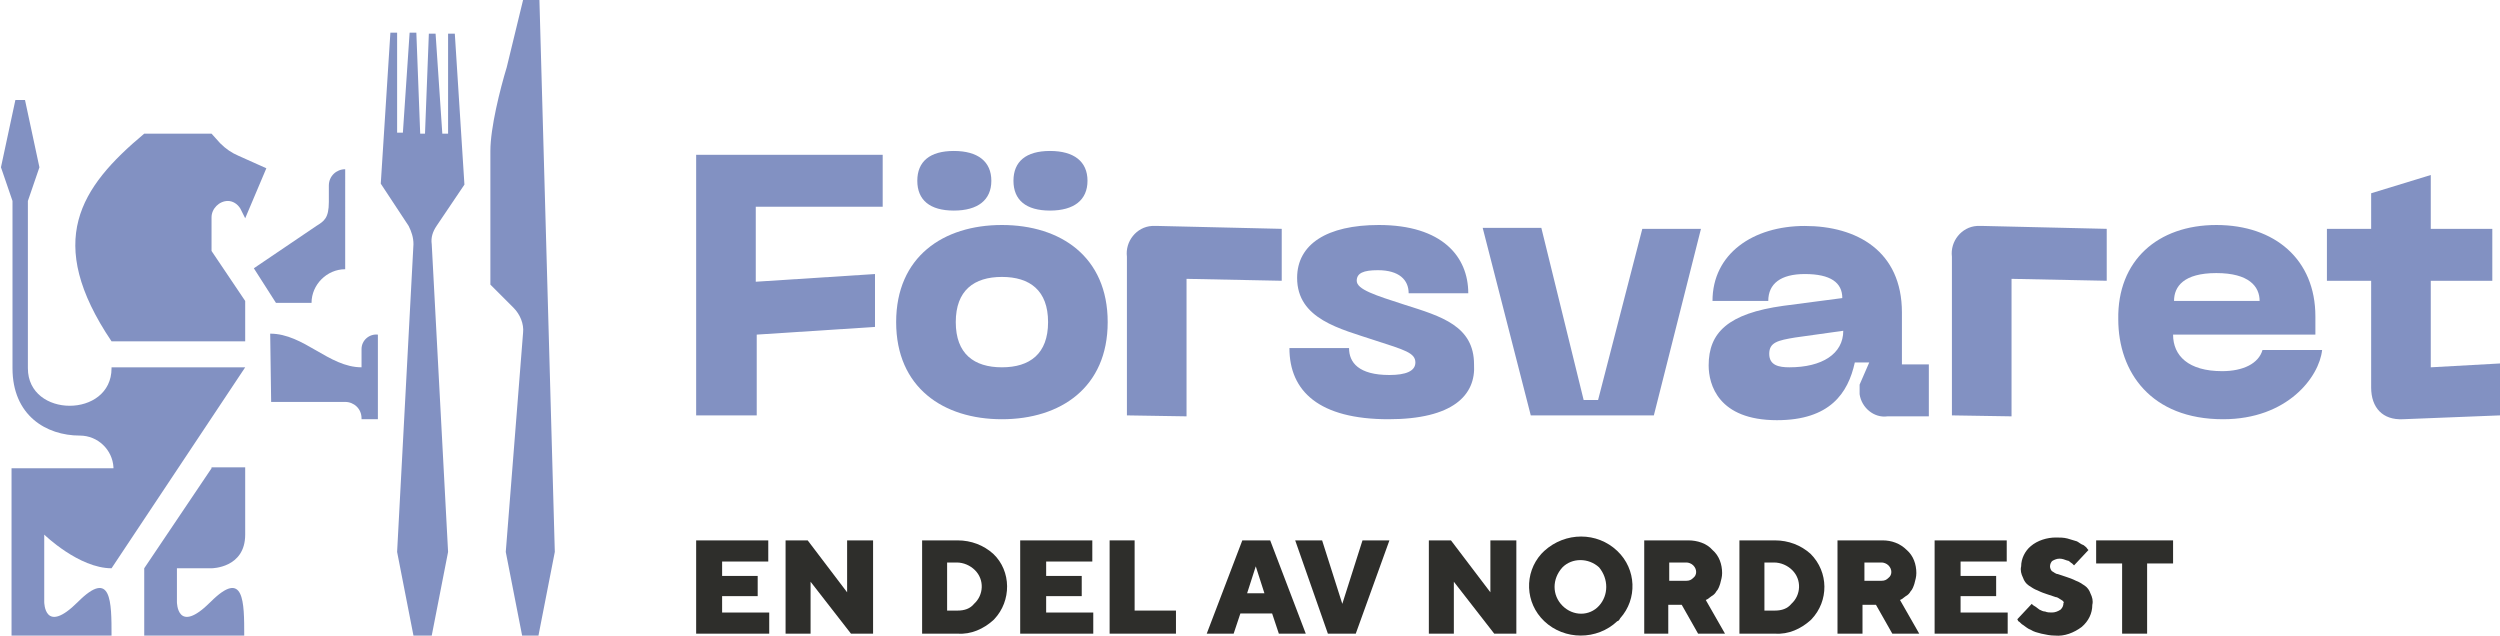 <svg xmlns="http://www.w3.org/2000/svg" id="Layer_2" x="0" y="0" viewBox="0 0 260 66.1" xml:space="preserve"><style>.st0{fill:#2e2e2b}.st1{fill:#8291c2}</style><g id="Group_140"><path id="Path_147" class="st0" d="M80 63.7v2.2h-7.6v-9.7h7.5v2.2h-4.8v1.5h3.7V62h-3.7v1.7H80z"></path><path id="Path_148" class="st0" d="M90.8 56.2v9.7h-2.3l-4.2-5.4v5.4h-2.6v-9.7H84l4.1 5.4v-5.4h2.7z"></path><path id="Path_149" class="st0" d="M99.6 56.2c1.4 0 2.7.5 3.7 1.4 1.9 1.8 1.9 4.9.1 6.8l-.1.1c-1 .9-2.3 1.5-3.7 1.4h-3.7v-9.7h3.7zm-1.1 2.3v5h1.1c.7 0 1.3-.2 1.7-.7 1-.9 1.1-2.5.1-3.5-.5-.5-1.2-.8-1.9-.8h-1z"></path><path id="Path_150" class="st0" d="M113.7 63.7v2.2h-7.6v-9.7h7.5v2.2h-4.8v1.5h3.7V62h-3.7v1.7h4.9z"></path><path id="Path_151" class="st0" d="M115.4 65.9v-9.7h2.6v7.3h4.3v2.4h-6.9z"></path><path id="Path_152" class="st0" d="M129 63.8l-.7 2.1h-2.8l3.7-9.7h2.9l3.7 9.7H133l-.7-2.1H129zm1.6-4.9l-.9 2.8h1.8l-.9-2.8z"></path><path id="Path_153" class="st0" d="M134.7 56.2h2.8l2.1 6.6 2.1-6.6h2.8l-3.5 9.7h-2.9l-3.4-9.7z"></path><path id="Path_154" class="st0" d="M157.7 56.2v9.7h-2.3l-4.2-5.4v5.4h-2.6v-9.7h2.3l4.1 5.4v-5.4h2.7z"></path><path id="Path_155" class="st0" d="M168.2 64.6c-2.1 2-5.5 2-7.6 0-2-1.9-2.1-5-.3-7l.3-.3c2.2-2 5.5-2 7.6 0 2 1.9 2.1 5 .3 7-.1.2-.2.3-.3.3zm-5.7-1.6c1.1 1.1 2.8 1.1 3.8 0s1-2.8 0-4c-1.1-1-2.8-1-3.8 0-1.1 1.2-1.1 2.9 0 4z"></path><path id="Path_156" class="st0" d="M171 56.2h4.6c.9 0 1.9.3 2.5 1 .7.6 1 1.5 1 2.4 0 .4-.1.7-.2 1.1-.1.3-.2.6-.4.8-.1.2-.3.4-.5.5-.1.1-.3.2-.4.3l-.2.1 2 3.5h-2.8l-1.7-3h-1.4v3H171v-9.7zm5.1 2.6c-.2-.2-.5-.3-.7-.3h-1.8v1.9h1.8c.3 0 .5-.1.7-.3.4-.3.4-.9 0-1.3z"></path><path id="Path_157" class="st0" d="M184.6 56.2c1.4 0 2.7.5 3.7 1.4 1.9 1.9 1.9 4.9.1 6.8l-.1.1c-1 .9-2.3 1.5-3.7 1.4h-3.7v-9.7h3.7zm-1.1 2.3v5h1.1c.7 0 1.3-.2 1.7-.7 1-.9 1.1-2.5.1-3.5-.5-.5-1.2-.8-1.9-.8h-1z"></path><path id="Path_158" class="st0" d="M191.2 56.2h4.6c.9 0 1.8.3 2.5 1 .7.6 1 1.5 1 2.4 0 .4-.1.7-.2 1.1-.1.3-.2.6-.4.8-.1.2-.3.4-.5.5-.1.1-.3.2-.4.3l-.2.1 2 3.5h-2.8l-1.7-3h-1.4v3h-2.6v-9.7zm5.2 2.6c-.2-.2-.5-.3-.7-.3h-1.8v1.9h1.8c.3 0 .5-.1.7-.3.4-.3.4-.9 0-1.3z"></path><path id="Path_159" class="st0" d="M208.8 63.7v2.2h-7.6v-9.7h7.5v2.2h-4.8v1.5h3.7V62h-3.7v1.7h4.9z"></path><path id="Path_160" class="st0" d="M214.4 62.4c-.2-.1-.4-.3-.6-.3l-.9-.3c-.3-.1-.6-.2-1-.4-.3-.1-.6-.3-.9-.5-.3-.2-.5-.5-.6-.8-.2-.4-.3-.8-.2-1.2 0-.8.4-1.6 1-2.1.7-.6 1.7-.9 2.6-.9.4 0 .8 0 1.2.1.3.1.7.2 1 .3.2.1.4.3.7.4.1.1.3.2.4.4l.1.1-1.5 1.6-.2-.2c-.2-.1-.3-.3-.5-.3-.3-.1-.5-.2-.8-.2-.3 0-.5.1-.7.2-.2.1-.3.4-.3.6 0 .2.1.4.2.5.2.1.4.3.6.3l.9.3c.3.1.6.2 1 .4.3.1.6.3.9.5.3.2.5.5.6.8.2.4.3.8.2 1.2 0 .9-.4 1.7-1.1 2.3-.8.6-1.8 1-2.8.9-.5 0-.9-.1-1.4-.2-.4-.1-.8-.2-1.1-.4-.3-.1-.5-.3-.8-.5-.2-.1-.3-.3-.5-.4l-.1-.2 1.5-1.6.1.1s.1.1.3.2c.1.1.3.2.4.3.2.1.4.2.6.2.2.1.5.1.7.1.3 0 .6-.1.9-.3.2-.2.3-.4.3-.7.1 0 0-.2-.2-.3z"></path><path id="Path_161" class="st0" d="M226 56.2v2.4h-2.7v7.3h-2.6v-7.3H218v-2.4h8z"></path></g><g id="Group_66"><g id="Group_65"><path id="Path_140" class="st1" d="M44 66.1h-1l-1.7-8.7 1.7-32c0-.7-.2-1.3-.5-1.9l-2.9-4.4 1-15.7h.7v10.4h.6l.7-10.4h.7l.4 10.5h.5l.4-10.4h.7l.7 10.4h.6V3.5h.7l1 15.7-2.9 4.3c-.4.6-.6 1.2-.5 1.9l1.7 32-1.7 8.7H44z"></path><path id="Path_141" class="st1" d="M52.6 57.4l1.7 8.7H56l1.7-8.7L56.1 0h-1.7l-1.7 7C52 9.3 51 13.3 51 15.7v13.9l2.4 2.4c.7.7 1.1 1.7 1 2.6l-1.8 22.8z"></path><path id="Path_142" class="st1" d="M22 48.7l-7 10.4v7h10.4c0-3.5 0-7-3.5-3.5s-3.5 0-3.5 0v-3.5H22s3.5 0 3.5-3.5v-7H22z"></path><path id="Path_143" class="st1" d="M11.6 38.3c0 5.2-8.7 5.2-8.7 0V20.9l1.2-3.5-1.5-7h-1l-1.5 7 1.2 3.5v17.4c0 4.9 3.5 7 7 7 1.9 0 3.4 1.5 3.5 3.3v.1H1.2v17.4h10.4c0-3.5 0-7-3.5-3.5s-3.5 0-3.5 0v-7s3.6 3.5 7 3.5l13.9-20.9H11.6"></path><path id="Path_144" class="st1" d="M28.2 41.8h7.7c.9 0 1.7.7 1.7 1.7v.1h1.7v-8.8c-.9-.1-1.7.6-1.7 1.5v1.9c-3.4 0-6-3.5-9.5-3.5"></path><path id="Path_145" class="st1" d="M22 13.9h-7c-6.7 5.6-10.4 11.2-3.4 21.6h13.9v-4.2L22 26.1v-3.5c0-.9.8-1.7 1.7-1.7.5 0 1 .3 1.3.8l.5 1 2.2-5.2-2.9-1.3c-.7-.3-1.3-.7-1.9-1.3l-.9-1z"></path><path id="Path_146" class="st1" d="M26.4 27.9l6.5-4.4c.8-.5 1.3-.8 1.3-2.5v-1.7c0-1 .8-1.7 1.7-1.7V28c-1.9 0-3.5 1.6-3.5 3.5h-3.7l-2.3-3.6z"></path></g><path id="Path_162" class="st1" d="M72.4 43.2V16.1h19.4v5.4H78.6v7.8l12.4-.8V34l-12.3.8v8.4h-6.3z"></path><path id="Path_163" class="st1" d="M104.2 23.4c6.1 0 11 3.3 11 10.1s-4.9 10.1-11 10.1-11-3.3-11-10.1 4.9-10.1 11-10.1zm-8.8-4.6c0-2 1.3-3.1 3.8-3.1s3.9 1.1 3.9 3.1-1.4 3.1-3.9 3.1-3.8-1.1-3.8-3.1zm8.8 19.4c2.9 0 4.8-1.4 4.8-4.7s-1.9-4.7-4.8-4.7-4.8 1.4-4.8 4.7c0 3.3 1.9 4.7 4.8 4.7zm1.2-19.4c0-2 1.3-3.1 3.8-3.1s3.9 1.1 3.9 3.1-1.4 3.1-3.9 3.1-3.8-1.1-3.8-3.1z"></path><path id="Path_164" class="st1" d="M117.2 43.2V26.7c-.2-1.6 1-3.1 2.6-3.2h.7l12.8.3v5.4l-9.9-.2v14.3l-6.2-.1z"></path><path id="Path_165" class="st1" d="M144.4 43.6c-7.2 0-10.3-2.9-10.3-7.4h6.2c0 1.5 1 2.8 4.2 2.8 1.7 0 2.7-.4 2.7-1.3 0-1-1.1-1.3-4.2-2.3-3.6-1.2-8.1-2.2-8.1-6.5 0-3.5 3.1-5.5 8.5-5.5 6.6 0 9.3 3.3 9.3 7.1h-6.2c0-1.4-1-2.4-3.2-2.4-1.5 0-2.2.3-2.2 1.1 0 .9 1.9 1.5 5 2.5 3.8 1.2 7.2 2.2 7.2 6.2.2 3.2-2.2 5.7-8.9 5.7z"></path><path id="Path_166" class="st1" d="M170.8 23.8h6.1L172 43.2h-12.8l-5-19.5h6.1l4.4 17.9h1.5l4.6-17.8z"></path><path id="Path_167" class="st1" d="M185.5 31.8l6.1-.8c0-1.6-1.2-2.5-3.9-2.5-2.5 0-3.8 1-3.8 2.8h-5.8c0-4.9 4.2-7.8 9.6-7.8 5.4 0 10.1 2.6 10.1 9v5.4h2.8v5.4h-4.3c-1.4.2-2.7-.9-2.9-2.3v-1l1-2.3h-1.5c-.7 3.2-2.6 6-8.1 6-6.1 0-7.1-3.7-7.1-5.7 0-3.4 2-5.4 7.8-6.2zm.6 6.4c3.4 0 5.6-1.4 5.6-3.8l-5 .7c-1.8.3-2.7.5-2.7 1.7s1 1.4 2.1 1.4z"></path><path id="Path_168" class="st1" d="M203 43.2V26.7c-.2-1.6 1-3.1 2.6-3.2h.7l12.8.3v5.4l-9.9-.2v14.3l-6.2-.1z"></path><path id="Path_169" class="st1" d="M230.5 23.4c6.1 0 10.3 3.6 10.3 9.5v1.9H226c0 2.2 1.6 3.8 5.1 3.8 2.2 0 3.8-.8 4.2-2.2h6.2c-.3 2.8-3.6 7.2-10.3 7.2-7.5 0-10.9-4.9-10.9-10.4-.1-6.1 4.1-9.8 10.2-9.8zm4.5 7.9c0-1.5-1.1-2.9-4.5-2.9s-4.4 1.4-4.4 2.9h8.9z"></path><path id="Path_170" class="st1" d="M252.8 38.2l7.2-.4v5.4l-10.1.4c-2.1.1-3.3-1.2-3.3-3.3V29.2H242v-5.4h4.6v-3.7l6.2-1.9v5.6h6.4v5.4h-6.4v9z"></path></g></svg>